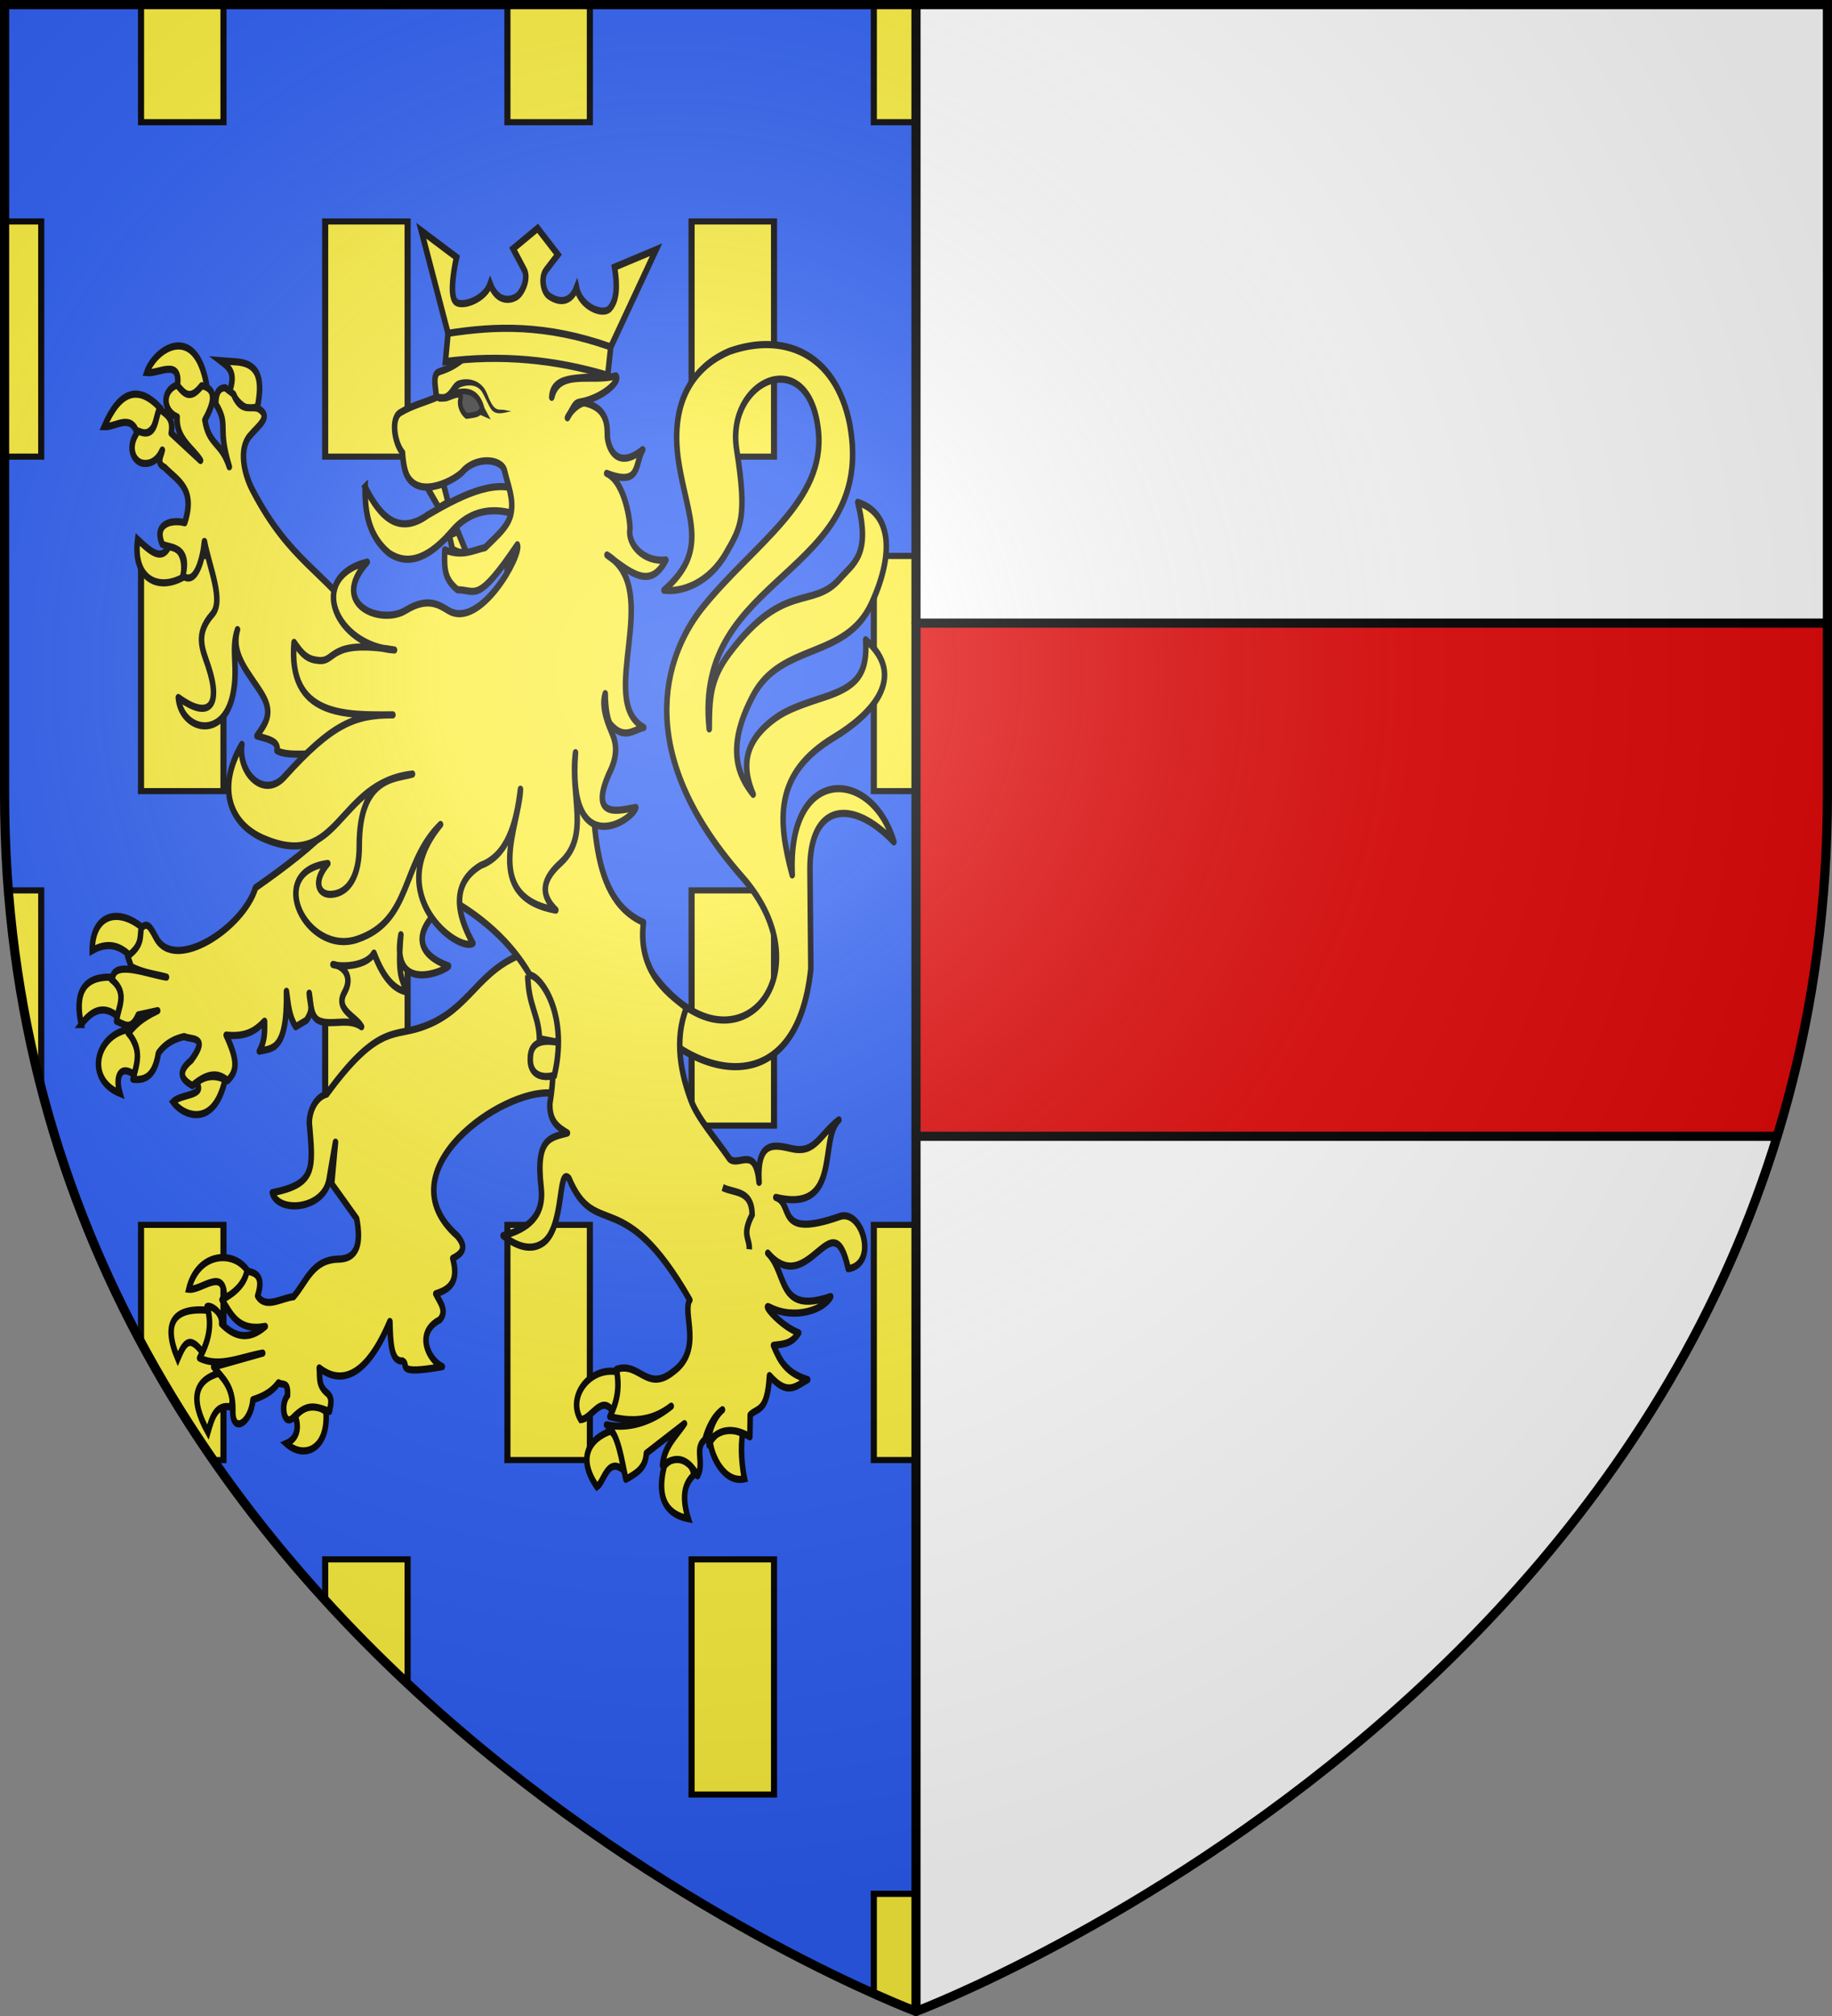 <svg xmlns="http://www.w3.org/2000/svg" xmlns:xlink="http://www.w3.org/1999/xlink" width="600" height="660" version="1.0"><rect width="100%" height="100%" fill="#808080" stroke="none"/><defs><g id="d"><path id="c" d="M0 0v1h.5z" transform="rotate(18 3.157 -.5)"/><use xlink:href="#c" width="810" height="540" transform="scale(-1 1)"/></g><g id="e"><use xlink:href="#d" width="810" height="540" transform="rotate(72)"/><use xlink:href="#d" width="810" height="540" transform="rotate(144)"/></g><g id="g"><path id="f" d="M0 0v1h.5z" transform="rotate(18 3.157 -.5)"/><use xlink:href="#f" width="810" height="540" transform="scale(-1 1)"/></g><g id="h"><use xlink:href="#g" width="810" height="540" transform="rotate(72)"/><use xlink:href="#g" width="810" height="540" transform="rotate(144)"/></g><path id="i" d="M-298.5-298.5h597V-40C298.5 246.31 0 358.5 0 358.5S-298.5 246.31-298.5-40z"/><path id="b" d="M2.922 27.673c0-5.952 2.317-9.844 5.579-11.013 1.448-.519 3.307-.273 5.018 1.447 2.119 2.129 2.736 7.993-3.483 9.121.658-.956.619-3.081-.714-3.787-.99-.524-2.113-.253-2.676.123-.824.552-1.729 2.106-1.679 4.108z"/><radialGradient id="a" cx="-80" cy="-80" r="405" gradientUnits="userSpaceOnUse"><stop offset="0" style="stop-color:#fff;stop-opacity:.31"/><stop offset=".19" style="stop-color:#fff;stop-opacity:.25"/><stop offset=".6" style="stop-color:#6b6b6b;stop-opacity:.125"/><stop offset="1" style="stop-color:#000;stop-opacity:.125"/></radialGradient></defs><g transform="translate(300 300)"><use xlink:href="#i" width="600" height="660" style="fill:#2b5df2"/><path d="M-253.812-298.5v38.5h27v-38.5zm120 0v38.5h27v-38.5zm120 0v38.5h27v-38.5zm-284.688 71v77h12v-77zm105 0v77h27v-77zm120 0v77h27v-77zM-253.812-118v77h27v-77zm120 0v77h27v-77zm120 0v77h27v-77zM-297.25-8.5c1.793 22.727 5.482 44.27 10.75 64.656V-8.5zm103.75 0v77h27v-77zm120 0v77h27v-77zM-253.812 101v38.469C-246.54 153-238.59 165.836-230.156 178h3.344v-77zm120 0v77h27v-77zm120 0v77h27v-77zM-193.5 210.5v13.375c8.819 9.663 17.867 18.736 27 27.281V210.5zm120 0v77h27v-77zM-13.812 320v32.656C-5.081 356.562 0 358.5 0 358.5s4.818-1.803 13.188-5.531V320z" style="fill:#fcef3c;stroke:#000;stroke-width:2;stroke-opacity:1"/><path d="M298.5-298.5H0v657S298.5 246.31 298.5-40z" style="fill:#fff"/><path d="M300 204v168h282c10.404-33.919 16.5-71.183 16.5-112v-56z" style="fill:#e20909;fill-opacity:1;fill-rule:nonzero;stroke:none;stroke-width:84;stroke-linecap:butt;stroke-linejoin:round;stroke-miterlimit:4;stroke-opacity:1" transform="translate(-300 -300)"/><path d="M300 372h282M300 204h298.5" style="opacity:1;fill:none;fill-opacity:1;fill-rule:nonzero;stroke:#000;stroke-width:3;stroke-linecap:round;stroke-linejoin:miter;stroke-miterlimit:4;stroke-dasharray:none;stroke-dashoffset:0;stroke-opacity:1" transform="translate(-300 -300)"/><path d="M-46.254 804.176c43.387 44.799 92.959.12 47.406-39.735-62.455-54.642-37.785-94.564-20.925-110.644 27.089-25.835 65.293-43.184 61.303-72.1-4.962-35.956-49.282-20.871-43.437 7.692C3.847 617.5.257 621.318-7.513 631.826c-9.202 12.445-23.792 16.106-33.034 15.162 24.032-16.164 12.678-29.182 7.934-51.816-6.06-28.914 12.266-41.162 26.753-45.909 28.063-7.722 56.448-.013 64.122 29.922 14.661 62.344-83.75 60.866-74.729 124.571.064-12.993.655-20.762 10.868-31.175 29.135-29.703 44.111-17.46 58.604-30.342 7.086-6.3 16.546-9.56 9.462-31.215 16.553 4.048 20.47 19.248 7.345 41.384-13.8 23.273-47.954 15.703-63.104 37.86-14.847 21.711-7.475 32.789.182 40.26-5.495-10.08-5.818-20.19 9.125-29.615 6.272-3.956 12.119-6.029 27.828-9.934 17.699-4.4 23.948-9.235 22.833-23.705 22.595 15.289 2.748 30.868-16.963 40.012-31.834 14.767-29.847 33.772-22.056 56.221-2.788-45.011 42.107-44.139 54.029-13.537-21.846-17.792-44.919-16.173-44.607 11.566l.455 40.357c-7.538 56.043-64.018 45.81-93.994 14.83" style="fill:#fcef3c;fill-opacity:1;stroke:#000;stroke-width:2.938;stroke-linejoin:round;stroke-miterlimit:4;stroke-dasharray:none;stroke-opacity:1" transform="matrix(.616 0 0 .8 -57.566 -624.364)"/><path d="M-199.435 604.72c-.204 10.437 1.941 20.105 12.553 27.004 11.126 5.899 22.47 1.234 33.887-9.087 12.067-10.616 26.583-8.753 35.749-6.122 1.509-4.908-.343-6.903.068-10.19-13.702-5.418-33.651 2.99-48.838 9.813-15.205 8.45-25.171 1.37-33.419-11.418z" style="fill:#fcef3c;fill-opacity:1;stroke:#000;stroke-width:2.938;stroke-miterlimit:4;stroke-dasharray:none;stroke-opacity:1" transform="matrix(.616 0 0 .8 -57.566 -624.364)"/><g style="fill:#fcef3c;stroke:#000;stroke-width:2.954;stroke-opacity:1"><path d="M862.664 472.577c-7.188-9.211-27.082-8.293-31.832 7.086 6.816.68 19.456-9.608 19.006 3.82 8.305-.468 10.708-4.693 12.826-10.906z" style="fill:#fcef3c;fill-opacity:1;stroke:#000;stroke-width:2.954;stroke-linejoin:miter;stroke-miterlimit:4;stroke-dasharray:none;stroke-opacity:1" transform="matrix(.612 0 0 .796 -746.64 -259.742)"/><path d="M838.453 505.987c-7.478-8.031-10.06-3.885-13.504 2.243-8.187-14.961-2.04-21.175 16.37-19.903 2.197 4.713 1.025 12.246-2.866 17.66zM847.459 514.084c-13.091 2.806-16.482 10.313-6.395 24.351 2.187-5.864 4.356-11.75 12.534-10.302 1.483-4.79-.707-9.68-6.14-14.05zM887.874 531.88c2.56 5.972-.09 9.655-4.86 11.238 9.901 6.854 22.754 1.966 21.23-13.112-7.109-4.021-11.075-2.607-16.37 1.873z" style="fill:#fcef3c;fill-opacity:1;stroke:#000;stroke-width:2.954;stroke-miterlimit:4;stroke-dasharray:none;stroke-opacity:1" transform="matrix(.612 0 0 .796 -746.64 -259.742)"/></g><path d="M-119.124 796.932c-22.403 7.871-26.356 23.663-53.016 29.536-12.897 2.842-22.284-.189-47.713 26.704-6.406 1.383-9.455 7.674-9.22 12.097 2.03 18.6 3.395 24.704-19.685 28.26 2.812 8.582 27.754 7.074 30.222-5.67.386-1.993 3.346-15.005 3.346-15.005l-2.02 17.027 13.262 14.272c2.41 9.844.71 16.628-10.162 16.588-13.605.404-16.606 9.44-23.415 15.375-6.536.509-14.842 5.146-19.07-.342 3.506-8.496-1.433-9.483-5.67-10.177-1.262 5.15-6.169 8.869-13.254 11.733 4.836 6.01 8.507 12.999 22.973 10.925-8.894 5.996-16.426 4.214-23.17-1.01.641-5.02-6.492-7.98-7.755-7.083 3.056 7.905.415 14.65-3.976 21.04 10.547 4.05 22.274-.542 33.576-2.023l-26.066 5.664c4.477 4.604 10.385 7.46 10.161 17.803-.357 9.742 9.466 5.418 10.718-4.396 3.942-1.054 9.39-2.511 13.581-6.933 2.68 1.234 5.084-.748 4.786 5.26-3.7 3.237-2.171 12.564 2.733 9.203 7.473-5.904 11.243-5.174 19.545-2.73.428-2.157 1.94-5.076-.818-7.234-5.382-3.292-4.122-6.527-4.598-10.568 6.773 4.122 21.985 9.446 37.552-19.016.298 9.003.723 16.481 6.68 16.155 4.166 1.492-5.249 5.9 21.208 2.338-7.41-2.773-14.431-13.96-1.389-19.152 4.096-3.557.237-7.114-2.086-10.67 8.858-2.092 11.946-5.946 9.024-14.511 5.83-2.23 7.16-4.817 2.397-9.203-39.069-26.51 23.723-60.155 49.874-58.421l22.09-12.948-14.138-44.102z" style="fill:#fcef3c;fill-opacity:1;stroke:#000;stroke-width:2.938;stroke-linejoin:round;stroke-miterlimit:4;stroke-dasharray:none;stroke-opacity:1" transform="matrix(.616 0 0 .8 -57.566 -624.364)"/><g style="fill:#fcef3c;stroke:#000;stroke-width:2.954;stroke-opacity:1"><path d="M799.626 342.685c-5.852-4.625-12.566-5.83-20.464-2.342-.056-14.538 13.622-18.222 27.626-8.897-1.412 4.639-3.066 9.057-7.162 11.239zM773.28 370.783c-3.419-12.474.547-20.053 16.881-19.435 2.937 3.872 7.292 6.562 3.07 16.391-7.79-5.24-14.203-2.924-19.952 3.044zM798.09 372.89c4.946 6.322 8.193 12.644 4.35 18.967-8.001-5.031-11.16.056-8.442 7.258-18.46-5.81-12.894-23.612 4.093-26.225zM834.925 394.666c5.494-3.163 10.533-2.989 15.347-1.17-5.978 20.376-22.706 14.734-27.881 9.132 4.344-3.472 17.501-2.217 12.534-7.962z" style="fill:#fcef3c;fill-opacity:1;stroke:#000;stroke-width:2.954;stroke-miterlimit:4;stroke-dasharray:none;stroke-opacity:1" transform="matrix(.612 0 0 .796 -746.64 -259.742)"/></g><g style="fill:#fcef3c;stroke:#000;stroke-width:2.954;stroke-opacity:1"><path d="M828.018 186.74c-13.82 6.043-27.245.561-24.555-15.454 6.568 4.735 12.686 9.137 16.626 3.044 5.688.234 9.047 3.454 7.93 12.41zM802.95 127.031c-3.537-7.426-11.437-1.875-17.393-2.107 8.263-14.803 18.254-17.275 29.928-7.727-2.034 6.026-3.863 12.314-12.534 9.834zM808.322 102.68c6.403.636 18.51-6.186 16.371 5.62 4.844 5.575 10.078 4.72 15.603-.937-6.06-25.406-27.664-14.525-31.974-4.683zM852.574 110.64c3.55-8.067-.098-10.077-4.86-12.877l7.93.468c13.867.447 14.36 8.545 12.022 18.264-7.023 3.063-10.621-2.492-15.092-5.854z" style="fill:#fcef3c;fill-opacity:1;stroke:#000;stroke-width:2.954;stroke-miterlimit:4;stroke-dasharray:none;stroke-opacity:1" transform="matrix(.612 0 0 .796 -746.64 -259.742)"/></g><g style="fill:#fcef3c;stroke:#000;stroke-width:2.954;stroke-opacity:1"><path d="M1060.277 513.615c3.647 6.117 1 11.122-2.813 15.923-6.094-6.431-11.19 3.576-16.883 3.746-7.364-9.437 4.845-21.822 19.696-19.669zM1063.603 554.123c.897-4.801 1.242-9.466-6.907-16.156-11.329 3.055-18.268 10.955-7.418 22.947 3.764-1.828 5.655-12.549 14.324-6.79zM1085.345 552.25c7.949-6.469 14.594-1.902 15.859 3.747-5.95 4.148-6.17 10.254-3.07 18.03-17.188-2.611-15.061-14.877-12.79-21.777zM1127.295 539.138c-1.437 5.246-.349 13.895.941 18.517-11.056 1.957-17.877-9.844-18.335-15.24 4.608-5.116 8.694-6.899 17.394-3.277z" style="fill:#fcef3c;fill-opacity:1;stroke:#000;stroke-width:2.954;stroke-miterlimit:4;stroke-dasharray:none;stroke-opacity:1" transform="matrix(.612 0 0 .796 -746.64 -259.742)"/></g><path d="M-299.412 563.015c-8.384 2.38-7.33 10.792.043 13.044-.854 8.984 8.762 13.002 12.434 17.841l-15.606-11.144c1.491-6.611-3.027-7.727-6.259-10.012-2.552 4.39-1.813 12.433-11.24 9.127-6.283 6.351-2.595 12.556 2.471 13.161 4.386.524 8.128-1.54 10.315-5.413-.557 2.512-3.534 5.337 1.275 7.147 6.692 5.368 16.558 8.564 10.623 22.607-6.272-1.34-16.763.053-11.898 8.844 4.897 1.635 14.523.643 10.932 12.878 6.89 4.19 10.643-7.172 11.449-14.055 2.702 10.794 10.493 24.319 4.196 29.799-9.358 8.144-5.12 14.469-2.202 21.191 6.947 16.004.859 22.296-15.872 12.866 1.306 13.346 24.066 18.01 29.108-1.52 2.868-11.105-1.279-17.859 2.343-26.263-3.92 10.54 6.673 18.207 13.162 26.628 6.04 7.838 1.6 11.854-2.82 16.875 5.195 1.245 11.771 1.865 10.624 6.015 5.837 2.583 18.12.72 24.024 1.677l4.686 29.18c-9.265 7.963-24.705 16.98-40.077 25.253-6.575 16.528-42.934 34.735-52.793 20.601-3.124-4.477-4.616-6.863-8.002-4.044-.755 3.648.623 7.097-7.185 11.463l1.893 4.28c6.939 2.696 12.535 2.938 18.736 4.282-9.045-.982-27.236-6.831-28.596-.016l-.763.865c9.237 5.722 3.45 11.472 2.82 17.194 3.853 1.04 7.697 4.296 11.55-2.583l10.314-1.734c-9.808 3.579-12.225 6.316-15.645 9.163 7.68 6.817 4.443 12.81 2.511 18.893 6.765.644 11.664-1.555 13.516-10.66 4.061-4.456 9.619-6.106 13.68-6.782 4.21 1.414 13.268-.33 3.747 9.694-7.412 4.741-5.236 7.867.618 10.33 6.248-3.995 12.488-6.342 18.736-2.016 5.527-4.07 5.196-8.647-.744-18.61 10.99.874 15.925-2.098 20.406-5.695-.009 3.888.434 7.654-2.781 12.276 6.237-1.314 15.036.643 14.42-24.51.957 4.832 1.02 9.665 4.934 14.498l5.698-2.651c4.151-4.864 1.779-6.212 1.487-11.076.907 4.513.678 9.982 5.64 11.405 6.688 1.917 15.412-1.437 22.174 2.322-3.18-4.48-14.223-6.915-9.078-14.057 4.825-6.696-.867-10.98-6.136-11.425 3.624 1.072 17.652 1.09 21.81-4.647 5.519 11.303 11.604 14.897 17.123 15.836-1.55-5.59-4.864-4.83-2.82-23.366-5.711 25.535 25.637 13.978 25.34 12.788-23.324-6.6-13.751-19.09 1.623-26.994 37.642 16.612 60.678 44.08 52.267 83.246-.346 7.552 4.484 9.81 9.31 12.1-8.596 1.88-17.059 1.778-13.984 22.075 1.807 11.932-6.888 17.179-20.204 19.954 4.636 2.888 13.544 7.093 21.18 2.975 11.57-6.238 7.83-31.503 13.78-26.502 14.253 26.049 28.46 1.618 64.33 49.849-4.344 5.006 7.063 20.293-8.663 29.222-14.107 8.88-18.22-4.168-30.325-.849 1.609 7.364.715 12.527-3.554 19.352 10.886 2.049 21.756 2.237 32.642-4.28-10.691 6.637-22.805 9.466-34.42 7.641 6.468 3.644 8.052 14.76 10.315 22.289 4.983-2.32 10.458-4.2 10.894-10.684l20.242-12.1c-4.596 5.234-10.872 9.367-11.666 17.088 8.088-4.748 13.953-2.162 18.658 4.245 3.756-5.352-1.942-11.37 3.903-14.81 1.413-4.219 4.517-9.547 9.309-12.219-5.505 3.797-7.816 10.41-7.083 14.538-.636-1.993 7.399-10.13 21.658-3.438l.181-8.977c3.926-3.12 9.119-.898 10.237-16.098 9.72 8.472 13.84 4.368 20.32 1.663-11.34-2.691-14.783-7.655-18.19-14.045 5.036-.54 9.505-.366 13.395-5.107-9.771-2.86-19.734-12.226-15.64-10.566 13.446 5.453 29.306 1.023 32.68-4.28-28.664 7.608-22.734-9.591-33.453-17.796 21.674 19.38 34.453-22.658 42.763 6.404 16.017-1.856 7.466-24.605-4.52-21.37-34.864 9.414-23.927-5.072-33.974-7.818 35.443 6.643 22.662-24.028 33.531-31.712-10.412 6.072-12.453 13.967-25.052 11.759-8.537-1.425-18.738-4.027-17.384 13.797-1.854-15.405-10.6-6.266-15.568-9.517-7.578-8.482-17.035-16.582-20.69-24.176-5.048-10.484-9.168-24.345-2.345-37.72-7.2-4.65-26.259-13.468-22.857-34.97-31.277-10.71-25.194-48.195-29.033-79.036l-120.389-42.914c-20.364-22.272-38.278-25.271-58.447-55.015-4.615-6.805-7.25-16.738-1.54-22.029 4.698-4.35 11.792-7.853 4.862-11.19-4.481-1.478-8.962 2.078-13.443-6.015l-4.366-2.582c-3.266-.005-5.086 2.009-5.022 6.58 7.194 9.21.477 8.638 7.186 25.756-4.254-10.262-10.868-8.7-12.994-19.175 4.197-5.91 7.319-12.591-1.686-14.01-6.635 6.638-9.673 2.643-13.095-.283z" style="fill:#fcef3c;fill-opacity:1;stroke:#000;stroke-width:2.938;stroke-linejoin:round;stroke-miterlimit:4;stroke-dasharray:none;stroke-opacity:1" transform="matrix(.616 0 0 .8 -57.566 -624.364)"/><path d="M-112.94 804.564c.15 12.269 5.893 16.273 6.186 25.95l11.205 1.674c-9.199-1.433-15.993-.686-16.065 6.418-.35 6.717 6.188 8.37 12.812 6.879 8.083-26.688-9.125-42.488-14.137-40.92z" style="fill:#fcef3c;fill-opacity:1;stroke:#000;stroke-width:2.938;stroke-miterlimit:4;stroke-dasharray:none;stroke-opacity:1" transform="matrix(.616 0 0 .8 -57.566 -624.364)"/><path d="M-9.339 891.407c6.142 2.492 15.436.784 15.684 11.127-5.673 8.5-1.171 9.543-1.547 14.161" style="opacity:.98;fill:none;fill-opacity:1;stroke:#000;stroke-width:2.938;stroke-miterlimit:4;stroke-dasharray:none;stroke-opacity:1" transform="matrix(.616 0 0 .8 -57.566 -624.364)"/><path d="m-145.46 631.793-4.672-8.82-4.549 1.574 1.645 5.621c4.257 1.84 3.972 1.093 7.575 1.625zM-166.395 605.015l8.556-1.557 2.515 7.483-4.953 2.272z" style="fill:#fcef3c;fill-opacity:1;stroke:#000;stroke-width:2.938;stroke-miterlimit:4;stroke-dasharray:none;stroke-opacity:1" transform="matrix(.616 0 0 .8 -57.566 -624.364)"/><path d="M-125.33 598.068c-1.526-5-15.178-5.861-22.19.335-3.522 3.111-22.197 11.318-29.267 2.182-1.479-1.911-2.405-5.266-2.792-9.941-3.997-3.535-6.48-13.873-1.148-16.346 6.326-2.933 12.757-4.124 19.136-6.185-.051-3.537-2.483-9.522 1.666-10.567 10.483-2.638 11.845-5.605 19.44-8.762 3.598-1.496 12.495-3.157 22.084-2.09 12.872 2.416 38.401 4.149 43.944 11.801-6.085 3.106-25.194-1.132-25.756 9.56 3.499-11.75 21.195-5.902 34.13-8.801 2.584 2.373-7.58 9.156-18.891 10.69-3.06.414-2.838 1.18-6.914 6.48 1.825-3.292 7.192-6.438 9.476-6.027 13.812 2.48 11.297 11.796 11.866 14.506 1.41 6.72 7.307 11.737 18.719 4.556-4.473 6.074-.903 15.177-19.186 9.706 10.024 3.584 12.748 20.856 12.359 22.822-1.217 6.149 7.233 13.681 19.136 12.628-8.149 12.017-17.825 5.824-31.332-2.061 30.303 14.434-5.848 59.562 19.563 70.603-5.77 1.103-10.506 5.129-17.748-1.317-1.311-1.167-2.705-6.22-2.743-12.528-2.438 6.091 2.288 13.545 3.815 16.507 2.193 4.252 2.946 9.125-1.896 16.409-11.072 19.527 7.42 14.4 14.351 13.659-1.474 5.397-36.576 22.532-32.08-22.422-2.935 17.695 7.875 33.949-7.873 45.1-12.023 8.285-8.955 14.427-2.572 19.34-39.693-5.405-19.38-34.76-18.815-49.492-2.136 14.09-6.912 27.128-21.105 31.184-18.553 8.61-9.971 23.727-4.176 31.886-7.614 3.907-48.225-19.728-17.21-48.638-21.172 15.901-14.96 39.41-44.37 47.01-26.801 6.924-49.276-27.747-15.57-31.031-8.24 7.505-4.93 12.998 1.97 12.628 9.324-.5 14.785-7.769 14.762-19.795-.055-28.758 19.735-27.324 28.293-29.43-40.787 3.515-38.27 40.255-79.579 26.231-17.416-5.912-24.734-20.398-11.135-38.377-2.04 11.92 11.861 22.452 22.608 13.26 25.414-21.74 37.58-25.423 57.694-25.339-25.19.106-55.935.95-52.55-29.67 4.545 5.145 7.203 6.993 13.111 7.42 9.45.68 4.905-8.852 40.283-4.295-31.244-1.564-47.002-29.637-14.493-35.998-20.417 17.637 7.57 25.863 20.385 19.795 11.83-5.602 17.825-2.247 22.85.077 16.834 7.786 39.034-22.965 36.589-26.945-21.514 24.54-21.95 18.41-31.833 18.418-6.32-4.012-7.334-7.605-6.743-16.324 9.307 2.906 15.058.156 21.45-.943 5.91-4.604 12.514-8.598 13.77-14.105 1.4-6.138-1.557-11.058-3.483-17.364z" style="fill:#fcef3c;fill-opacity:1;stroke:#000;stroke-width:2.938;stroke-linejoin:round;stroke-miterlimit:4;stroke-dasharray:none;stroke-opacity:1" transform="matrix(.616 0 0 .8 -57.566 -624.364)"/><path d="M-156.898 568.56c7.05-4.121 17.022-4.916 19.778 4.311l1.361 1.932-2.547-.854c-1.385 1.214-3.363 1.25-5.143 1.503l-2.076.218c-2.67-1.73-3.974-4.664-3.213-6.892 1.317-3.857-6.113-.28-8.16-.218z" style="fill:#313131;stroke:#000;stroke-width:2.387;stroke-opacity:1" transform="matrix(.616 0 0 .8 -57.566 -624.364)"/><path d="m-68.832 547.44 24.085-39.789-22.089 7.135c1.55 7.176 1.5 13.62-2.66 17-3.51 2.852-15.357-.56-17.525-8.643-3.686 7.356-10.682 5.613-14.705 3.393-3.235-1.787-4.274-7.757-1.502-10.541l6.315-6.337-10.806-10.772-13.047 8.358 5.93 8.635c2.325 3.388-.713 8.708-3.293 10.496-2.692 1.865-10.627 3.719-14.806-4.727-2.738 6.267-14.56 9.542-18.114 7.454-4.52-2.656.238-18.359.238-18.359l-18.757-10.853 14.216 41.971" style="fill:#fcef3c;fill-opacity:1;stroke:#000;stroke-width:2.938;stroke-opacity:1" transform="matrix(.616 0 0 .8 -57.566 -624.364)"/><path d="m-155.352 541.861-1.392 11.55c29.348-2.952 58.084-.853 86.287 5.63l1.625-11.601c-34.711-9.444-61.463-8.591-86.52-5.579z" style="fill:#fcef3c;fill-opacity:1;stroke:#000;stroke-width:2.938;stroke-miterlimit:4;stroke-dasharray:none;stroke-opacity:1" transform="matrix(.616 0 0 .8 -57.566 -624.364)"/><path d="M-150.101 561.229c-3.371 1.278-3.877 4.648-7.396 5.471-1.516.165-2.89-.124-2.89-.124l-.59 2.922s1.744.379 3.79.156c4.147.04 5.088-4.009 8.173-5.658 3.844-1.152 8.613-1.449 11.56 1.616 2.95 3.932 4.242 7.241 6.267 8.264 2.952 1.492 6.38.226 9.57-.1l-3.16-.454c-3.472-.815-5.71 1.682-9.673-6.475-3.01-6.193-10.657-7.006-15.651-5.618" style="fill:#000;fill-opacity:1;stroke:none;stroke-width:3;stroke-linecap:round;stroke-linejoin:round;stroke-miterlimit:4;stroke-dasharray:none;stroke-opacity:1" transform="matrix(.616 0 0 .8 -57.566 -624.364)"/></g><path d="M300 658.5V1.5" style="opacity:1;fill:none;fill-opacity:1;fill-rule:nonzero;stroke:#000;stroke-width:3;stroke-linecap:round;stroke-linejoin:miter;stroke-miterlimit:4;stroke-dasharray:none;stroke-dashoffset:0;stroke-opacity:1"/><use xlink:href="#i" width="600" height="660" style="fill:url(#a)" transform="translate(300 300)"/><use xlink:href="#i" width="600" height="660" style="fill:none;stroke:#000;stroke-width:3" transform="translate(300 300)"/></svg>